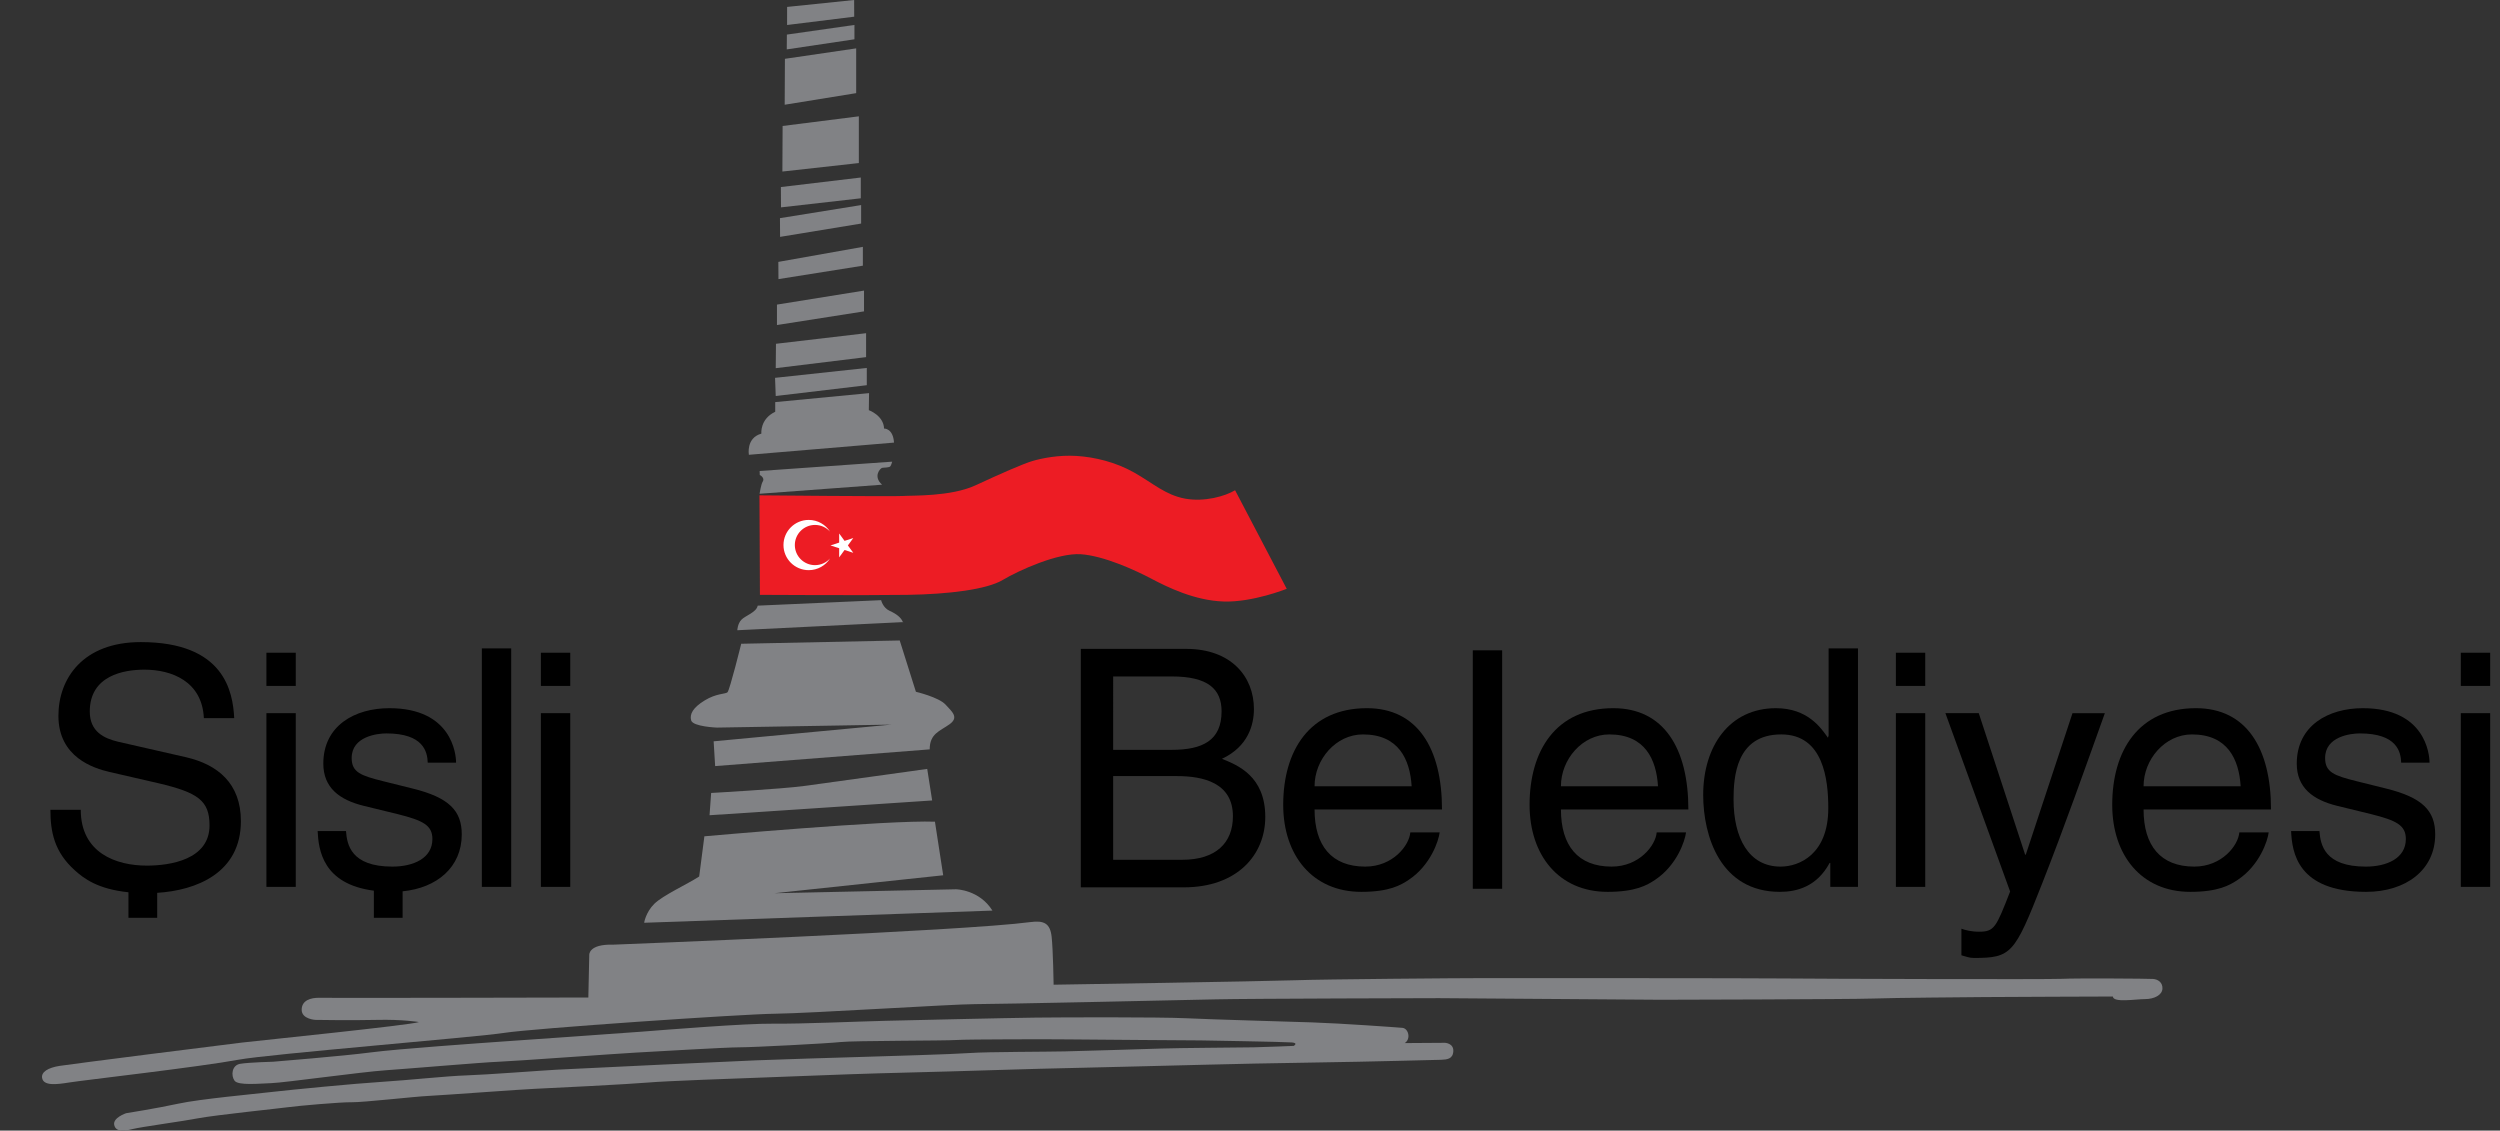 <?xml version="1.0" encoding="utf-8"?>
<!-- Generator: Adobe Illustrator 16.0.0, SVG Export Plug-In . SVG Version: 6.00 Build 0)  -->
<!DOCTYPE svg PUBLIC "-//W3C//DTD SVG 1.1//EN" "http://www.w3.org/Graphics/SVG/1.1/DTD/svg11.dtd">
<svg version="1.1" id="Layer_1" xmlns="http://www.w3.org/2000/svg" xmlns:xlink="http://www.w3.org/1999/xlink" x="0px" y="0px"
	 width="800px" height="361.794px" viewBox="0 0 800 361.794" enable-background="new 0 0 800 361.794" xml:space="preserve">
<rect x="0" y="0" width="800" height="361.794" fill="#333333" stroke="none"/>
<g>
	<g>
		<path d="M345.857,207.64h33.732c14.304,0,21.667,8.822,21.667,19.238c0,4.994-1.812,12.01-10.244,15.943
			c5.017,2.019,13.875,5.526,13.875,18.598c0,12.224-9.073,22.532-26.046,22.532h-32.984V207.64z M356.212,239.952h18.681
			c9.927,0,16.011-2.977,16.011-12.329c0-7.121-4.375-11.16-15.905-11.16h-18.786V239.952z M356.212,275.132h22.096
			c10.781,0,16.225-5.421,16.225-13.925c0-10.732-9.5-12.859-17.934-12.859h-20.387V275.132z"/>
		<path d="M460.693,266.369c-0.32,2.657-2.882,10.522-9.927,15.199c-2.563,1.701-6.191,3.825-15.16,3.825
			c-15.693,0-24.979-11.799-24.979-27.847c0-17.217,8.324-30.927,26.795-30.927c16.117,0,24.019,12.752,24.019,32.415H420.66
			c0,11.586,5.445,18.28,16.228,18.28c8.86,0,14.091-6.802,14.411-10.946H460.693z M451.726,251.597
			c-0.534-8.611-4.165-16.583-15.587-16.583c-8.646,0-15.479,7.972-15.479,16.583H451.726z"/>
		<path d="M480.687,284.413h-9.395v-76.312h9.395V284.413z"/>
		<path d="M539.529,266.369c-0.32,2.657-2.882,10.522-9.928,15.199c-2.563,1.701-6.192,3.825-15.158,3.825
			c-15.693,0-24.98-11.799-24.98-27.847c0-17.217,8.325-30.927,26.797-30.927c16.116,0,24.017,12.752,24.017,32.415h-40.777
			c0,11.586,5.442,18.28,16.225,18.28c8.862,0,14.092-6.802,14.411-10.946H539.529z M530.562,251.597
			c-0.535-8.611-4.163-16.583-15.587-16.583c-8.646,0-15.477,7.972-15.477,16.583H530.562z"/>
		<path d="M594.553,283.799h-8.86v-7.655h-0.214c-4.057,7.548-10.462,9.249-15.905,9.249c-19.003,0-24.553-17.749-24.553-31.034
			c0-15.624,8.434-27.739,23.271-27.739c10.142,0,14.411,6.27,16.653,9.46l0.212-0.747v-27.846h9.396V283.799z M569.785,277.315
			c5.979,0,15.267-3.932,15.267-18.705c0-9.036-1.495-23.596-15.052-23.596c-14.518,0-15.263,13.714-15.263,20.832
			C554.737,268.072,559.538,277.315,569.785,277.315z"/>
		<path d="M606.683,219.496v-10.625h9.394v10.625H606.683z M616.077,283.799h-9.394v-55.585h9.394V283.799z"/>
		<path d="M663.197,228.214h10.356c-6.511,18.172-12.917,36.349-20.07,54.521c-8.858,22.531-9.821,23.809-21.883,23.809
			c-1.387,0-2.456-0.426-3.948-0.85v-8.505c1.173,0.425,3.093,0.958,5.657,0.958c4.909,0,5.444-1.383,9.928-12.861l-20.71-57.072
			h10.675l14.838,45.276h0.213L663.197,228.214z"/>
		<path d="M725.977,266.369c-0.321,2.657-2.882,10.522-9.927,15.199c-2.564,1.701-6.192,3.825-15.16,3.825
			c-15.693,0-24.979-11.799-24.979-27.847c0-17.217,8.323-30.927,26.794-30.927c16.117,0,24.019,12.752,24.019,32.415h-40.78
			c0,11.586,5.444,18.28,16.227,18.28c8.86,0,14.092-6.802,14.411-10.946H725.977z M717.009,251.597
			c-0.534-8.611-4.163-16.583-15.586-16.583c-8.646,0-15.479,7.972-15.479,16.583H717.009z"/>
		<path d="M768.376,244.051c-0.105-3.51-1.389-9.357-13.236-9.357c-2.882,0-11.102,0.958-11.102,7.865
			c0,4.57,2.881,5.636,10.143,7.442l9.393,2.338c11.637,2.868,15.693,7.119,15.693,14.666c0,11.48-9.502,18.388-22.099,18.388
			c-22.098,0-23.698-12.755-24.018-19.45h9.072c0.322,4.358,1.602,11.372,14.84,11.372c6.724,0,12.81-2.656,12.81-8.821
			c0-4.463-3.096-5.953-11.102-7.971l-10.89-2.656c-7.792-1.914-12.916-5.847-12.916-13.498c0-12.225,10.141-17.749,21.137-17.749
			c19.961,0,21.35,14.666,21.35,17.432H768.376z"/>
		<path d="M787.46,219.496v-10.625h9.394v10.625H787.46z M796.854,283.799h-9.394v-55.585h9.394V283.799z"/>
		<path d="M85.251,219.496v-10.625h9.394v10.625H85.251z M94.645,283.799h-9.394v-55.585h9.394V283.799z"/>
		<path d="M163.582,283.799h-9.393v-76.313h9.393V283.799z"/>
		<path d="M173.085,219.496v-10.625h9.394v10.625H173.085z M182.479,283.799h-9.394v-55.585h9.394V283.799z"/>
		<path d="M77.086,262.756c0-12.117-7.473-18.069-17.401-20.407l-21.883-4.994c-4.485-1.066-9.075-3.19-9.075-9.674
			c0-11.585,10.996-13.391,17.508-13.391c8.647,0,18.468,3.72,19.001,15.517h9.714c-0.428-8.399-3.094-24.34-29.891-24.34
			c-18.574,0-26.366,11.692-26.366,23.596c0,13.286,11.315,16.793,16.333,17.961l15.691,3.615
			c12.597,2.977,16.333,5.524,16.333,13.495c0,10.948-12.597,12.862-20.068,12.862c-9.821,0-21.137-4.039-21.137-17.856h-9.714
			c0,7.122,1.28,13.498,7.793,19.346c2.886,2.604,7.319,6.031,17.181,7.037v8.179h9.2v-7.995
			C62.813,284.921,77.086,279.378,77.086,262.756z"/>
		<path d="M147.764,267.005c0-7.547-4.057-11.798-15.692-14.666l-9.394-2.338c-7.26-1.807-10.142-2.872-10.142-7.442
			c0-6.907,8.22-7.865,11.102-7.865c11.848,0,13.131,5.848,13.235,9.357h9.074c0-2.766-1.385-17.432-21.349-17.432
			c-10.995,0-21.136,5.524-21.136,17.749c0,7.651,5.123,11.584,12.916,13.498l10.889,2.656c8.006,2.018,11.102,3.508,11.102,7.971
			c0,6.165-6.086,8.821-12.811,8.821c-13.236,0-14.518-7.014-14.837-11.372h-9.076c0.29,6.026,1.625,16.954,17.993,19.079v8.68h9.2
			v-8.479C139.819,284.15,147.764,277.496,147.764,267.005z"/>
	</g>
	<g>
		<polygon fill="#818285" points="251.875,2.215 273.324,0 273.349,5.338 251.868,7.999 		"/>
		<polygon fill="#818285" points="251.801,11.069 273.423,7.983 273.423,12.575 251.764,15.808 		"/>
		<polygon fill="#818285" points="251.174,18.82 273.977,15.478 273.977,29.805 251.1,33.515 		"/>
		<polygon fill="#818285" points="250.436,40.311 274.826,37.225 274.826,52.176 250.362,54.895 		"/>
		<polygon fill="#818285" points="249.883,59.854 275.453,56.805 275.453,63.455 249.919,66.356 		"/>
		<polygon fill="#818285" points="249.587,69.81 275.563,65.622 275.563,71.537 249.625,75.798 		"/>
		<polygon fill="#818285" points="249.071,83.805 276.116,78.993 276.116,85.018 249.107,89.316 		"/>
		<polygon fill="#818285" points="248.628,97.471 276.485,92.989 276.485,99.638 248.628,104.01 		"/>
		<polygon fill="#818285" points="248.31,110.011 277.15,106.625 277.15,114.281 248.236,117.816 		"/>
		<polygon fill="#818285" points="248.014,120.908 277.372,117.742 277.372,123.264 248.236,126.724 		"/>
		<path fill="#818285" d="M248.072,128.672l30.024-2.871l-0.074,5.448c0,0,4.732,1.693,4.88,5.89c0,0,2.884-0.147,3.18,4.492
			l-46.44,3.902c0,0-0.965-5.372,3.993-6.774c0,0-0.515-4.647,4.438-6.995V128.672z"/>
		<path fill="#818285" d="M243.086,150.722l42.396-2.989c0,0-0.216,0.979-0.56,1.464s-2.062,0.399-2.635,0.514
			c-0.573,0.114-3.036,2.708-0.029,5.389l-39.196,2.903c0,0,0.477-3.098,1.016-3.905c0.616-0.919-0.322-1.779-0.953-2.128
			L243.086,150.722z"/>
		<path fill="#818285" d="M242.46,193.809l39.503-1.756c0,0,0.537,2.443,2.761,3.437c2.225,0.992,3.529,2.139,4.065,3.284
			s0.077,0.305,0.077,0.305l-52.927,2.597c0,0,0.077-2.062,1.304-3.359C238.472,197.017,242.077,195.949,242.46,193.809z"/>
		<path fill="#818285" d="M237.187,206.002l50.725-1.05l5.178,16.42c0,0,7.288,1.719,9.493,4.106
			c2.205,2.387,4.315,4.104,1.247,6.301c-3.068,2.195-6.329,2.959-6.329,8.019l-68.656,5.348l-0.479-7.925l56.862-5.346
			l-55.808,0.954c0,0-7.671-0.286-8.246-2.291s0.575-4.104,4.315-6.396c3.739-2.292,6.581-2.008,7.293-2.598
			C233.493,220.954,237.187,206.002,237.187,206.002z"/>
		<path fill="#818285" d="M227.568,253.746c0,0,22.355-1.24,29.751-2.233c7.396-0.993,39.391-5.461,39.391-5.461l1.579,10.094
			l-71.233,4.726L227.568,253.746z"/>
		<path fill="#818285" d="M225.402,267.619c0,0,58.808-5.26,73.779-4.676l2.641,17.146l-54.013,5.748l58.123-1.267
			c0,0,7.438,0.098,11.645,6.82l-111.451,3.896c0,0,0.49-3.313,3.229-6.041s10.666-6.331,14.384-8.768L225.402,267.619z"/>
		<path fill="#818285" d="M196.209,302.294c0,0,112.001-4.336,133.449-7.22c4.481-0.604,6.405,0.415,6.871,4.741
			c0.465,4.324,0.63,15.293,0.63,15.293s67.361-1.08,77.178-1.424c9.817-0.346,52.9-0.689,60.754-0.689s85.935-0.002,95.982,0.114
			c10.049,0.115,84.316,0.344,88.822,0.115c4.505-0.229,27.571-0.076,29.116,0.043c1.544,0.118,3.088,1.123,2.97,3.134
			c-0.119,2.013-2.614,3.313-5.585,3.313s-10.161,1.244-10.28-0.828c0,0-35.946,0.119-41.235,0.178s-28.685,0.22-35.733,0.475
			c-7.05,0.256-67.809,0.384-67.809,0.384l-70.886-0.511c0,0-60.63,0.127-71.525,0.383c-10.896,0.255-70.114,1.532-77.036,1.532
			s-52.684,2.937-63.707,3.063c-11.023,0.128-77.807,4.723-86.78,6.126c-8.973,1.403-75.446,6.781-85.17,8.606
			c-12.021,2.257-49.759,6.573-53.996,7.26c-4.238,0.687-8.353,1.161-8.77-1.472c-0.295-1.864,1.872-3.238,5.617-3.826
			c3.744-0.588,52.419-6.77,58.332-7.456c5.912-0.686,54.094-5.592,56.656-6.572c0,0-5.222-0.884-13.499-0.687
			c-8.277,0.196-19.608,0-19.608,0s-4.434-0.197-4.434-3.237c0-3.042,2.956-3.924,5.813-3.827
			c2.857,0.098,85.921-0.098,85.921-0.098l0.295-13.637C188.563,305.572,188.287,302.059,196.209,302.294z"/>
		<path fill="#818285" d="M87.447,339.748c0,0,22.696-1.84,31.118-2.965c8.421-1.125,36.252-3.068,42.003-3.477
			c5.751-0.409,36.869-2.557,44.777-3.171c7.908-0.613,33.171-2.659,42.106-2.558c8.935,0.103,27.318-0.714,35.944-0.919
			s39.333-0.921,48.062-1.022c8.73-0.103,39.333-0.205,48.062,0.203c8.729,0.41,31.014,1.023,40.36,1.329
			c9.345,0.308,26.996,1.575,28.901,1.747c1.904,0.172,2.814,3.536,0.736,4.872l12.903-0.087c0,0,2.771,0.13,2.643,2.674
			c-0.13,2.544-2.036,2.674-3.898,2.76c-1.86,0.086-26.796,0.63-26.796,0.63l-33.017,0.585c0,0-31.381,0.718-35.042,0.847
			c-3.66,0.13-36.938,0.847-41.579,1.042c-4.642,0.195-36.089,1.041-43.869,1.236s-35.304,1.302-39.357,1.433
			c-4.054,0.13-29.094,1.04-33.997,1.497c-4.903,0.455-32.625,1.887-36.351,2.018c-3.727,0.131-29.878,2.083-34.128,2.278
			c-4.249,0.195-20.855,2.083-24.451,2.019c-3.596-0.066-17.391,1.171-20.202,1.562c-2.812,0.391-23.536,2.538-29.028,3.579
			c-5.492,1.043-18.175,2.734-20.986,3.451c-2.812,0.716-5.361,0.911-5.818-1.367c-0.458-2.278,3.792-3.711,3.792-3.711
			s9.872-1.563,16.737-3.059c6.865-1.497,24.647-3.125,30.205-3.776c5.557-0.65,26.348-2.669,34.716-3.189
			c8.368-0.52,20.987-1.887,27.263-2.083c6.276-0.194,24.06-1.561,28.897-1.822c4.837-0.26,29.682-1.432,33.735-1.627
			c4.053-0.196,24.189-1.107,30.008-1.366c5.819-0.261,27.917-0.912,34.324-1.108c6.407-0.195,28.962-0.846,34.193-1.235
			c5.231-0.392,25.499-0.39,30.336-0.521c4.837-0.131,25.693-0.717,30.922-0.912c5.23-0.195,25.954-0.324,29.55-0.39
			c3.596-0.066,12.749-0.456,12.749-0.456s1.634-0.911-0.588-1.106c-2.224-0.196-29.159-0.651-29.159-0.651
			s-39.095-0.26-42.494-0.325c-3.4-0.065-32.428-0.065-35.697,0.195c-3.269,0.26-32.951,0.195-37.004,0.65
			c-4.054,0.455-27.917,1.693-32.363,1.693c-4.445,0-27.131,1.366-33.212,1.691c-6.08,0.326-38.835,2.734-44,2.931
			c-5.165,0.194-28.571,2.211-36.154,2.732c-7.584,0.521-32.428,3.972-36.351,4.102s-10.722,0.847-11.899-0.781
			c-1.177-1.628-0.915-4.947,1.831-5.402C79.628,339.959,87.447,339.748,87.447,339.748z"/>
	</g>
	<g>
		<path fill="#ED1C24" d="M243.026,158.506c0,0,42.982,0.42,45.83,0.21c2.849-0.21,15.4,0.263,23.311-3.414
			c7.911-3.675,15.189-6.878,18.195-7.771c3.006-0.893,8.438-1.994,14.186-1.627c5.749,0.367,12.447,1.942,18.458,5.355
			c6.013,3.413,9.968,7.142,16.19,8.297c6.223,1.154,12.92-0.789,16.031-2.679l16.521,31.544c0,0-10.896,4.367-20.177,4.063
			c-9.281-0.305-17.95-4.569-23.151-7.311c-5.201-2.742-15.196-7.312-22.54-7.819c-7.343-0.508-19.888,5.178-24.987,8.226
			c-5.1,3.046-17.237,4.569-30.496,4.772s-47.222,0-47.222,0L243.026,158.506z"/>
		<path fill="#FFFFFF" d="M250.713,174.413c0-4.44,3.615-8.039,8.074-8.039c2.873,0,5.396,1.494,6.827,3.744
			c-1.182-1.312-2.898-2.137-4.808-2.137c-3.567,0-6.459,2.879-6.459,6.432c0,3.552,2.892,6.432,6.459,6.432
			c1.91,0,3.626-0.826,4.808-2.138c-1.431,2.251-3.954,3.744-6.827,3.744C254.328,182.451,250.713,178.852,250.713,174.413z"/>
		<polygon fill="#FFFFFF" points="273.049,172.173 270.259,173.077 268.535,170.713 268.535,173.633 265.745,174.537 
			268.535,175.438 268.535,178.359 270.259,175.997 273.049,176.899 271.325,174.537 		"/>
	</g>
</g>
</svg>
